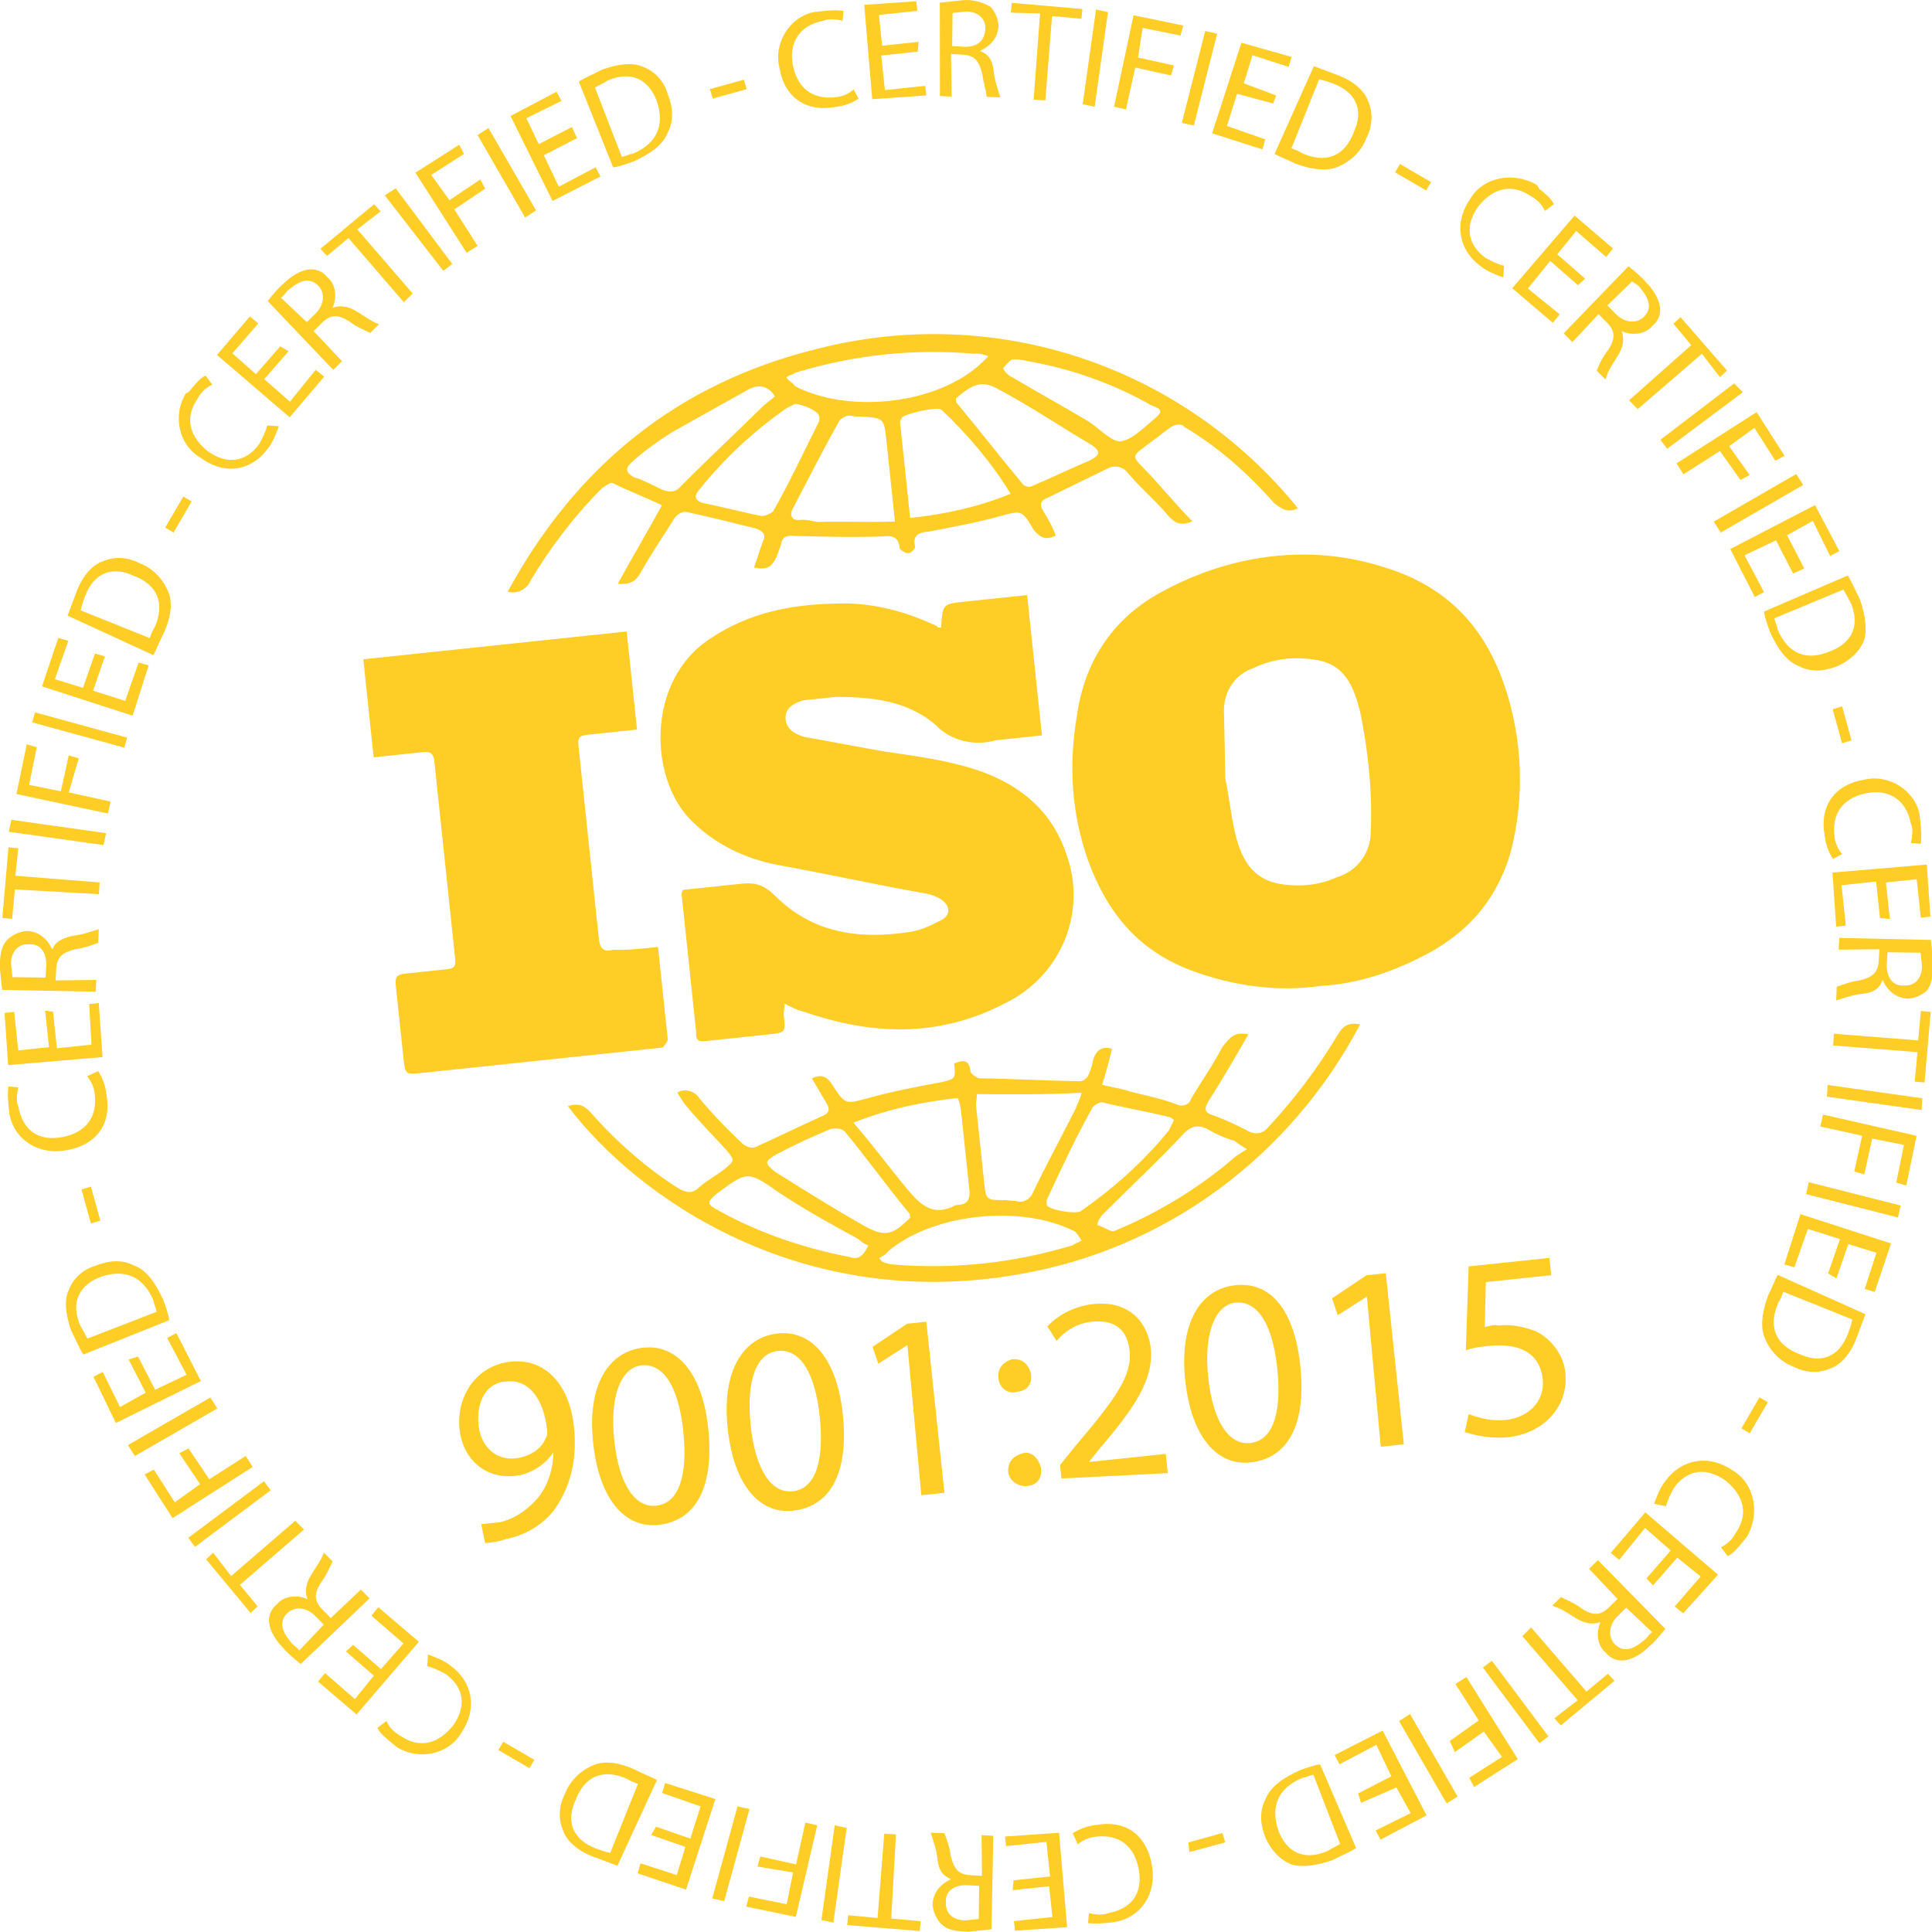 <?xml version="1.0" encoding="utf-8"?>
<!-- Generator: Adobe Illustrator 27.0.0, SVG Export Plug-In . SVG Version: 6.00 Build 0)  -->
<svg version="1.1" id="Livello_1" xmlns="http://www.w3.org/2000/svg" xmlns:xlink="http://www.w3.org/1999/xlink" x="0px" y="0px"
	 viewBox="0 0 100 100" style="enable-background:new 0 0 100 100;" xml:space="preserve">
<style type="text/css">
	.st0{fill:#FECD26;}
</style>
<g id="ISO9001-2015" transform="matrix(0.995, -0.105, 0.105, 0.995, -257.047, -79.742)">
	<g id="Raggruppa_19" transform="translate(296.641 179.412)">
		<g id="Raggruppa_17" transform="translate(0 0)">
			<path id="Tracciato_102" class="st0" d="M13.1-15.3c-2.3,0.1-4.6-0.5-6.6-1.5c-2.6-1.3-4-3.4-4.7-6.2c-0.6-2.5-0.5-5,0.2-7.5
				c0.7-2.8,2.4-4.9,5.2-6c3.7-1.5,7.8-1.6,11.4,0c3.1,1.3,4.9,3.6,5.6,6.9c0.6,2.8,0.4,5.7-0.6,8.4c-1,2.5-2.8,4.1-5.3,5
				C16.7-15.6,14.9-15.2,13.1-15.3z M9.3-26.5c0.1,1.1,0.1,2,0.2,2.8c0.2,1.8,0.9,2.7,2.3,3c0.9,0.2,1.8,0.2,2.7-0.1
				c1.1-0.2,1.9-1.1,2-2.2c0.3-2,0.3-4.1,0.1-6.2c-0.2-1.3-0.5-2.5-2-2.9c-1.1-0.3-2.2-0.3-3.3,0.1c-0.9,0.2-1.6,1-1.7,2
				C9.5-28.8,9.4-27.6,9.3-26.5z"/>
			<path id="Tracciato_103" class="st0" d="M-4.5-35.8C-4.5-35.8-4.5-35.9-4.5-35.8C-4.3-37-4.3-37-3.1-37h3.2l0,7.3h-1.7
				c-0.2,0-0.5,0-0.7,0c-1.1,0.2-2.3-0.2-3-1.1c-1.3-1.4-3.1-1.8-5-2c-0.6,0-1.1,0-1.7,0c-0.5,0.1-1,0.3-1,0.9c0,0.5,0.4,0.8,0.9,1
				c1.4,0.4,2.7,0.8,4.1,1.2c1.2,0.3,2.4,0.6,3.5,1c2.6,0.9,4.6,2.5,5.2,5.2c0.8,3.1-0.9,6.3-4,7.4c-3.6,1.4-7,0.9-10.4-0.7
				c-0.3-0.1-0.6-0.3-0.9-0.5c0,0.2-0.1,0.4-0.1,0.6c0,0.9,0,0.9-0.9,0.9h-3.2c-0.3,0-0.6,0-0.5-0.5c0-2.4,0-4.8,0-7.1
				c0-0.1,0-0.2,0.1-0.3c1,0,2,0,3,0c0.8,0,1.2,0.2,1.7,0.8c1.7,2.1,4,2.7,6.6,2.6c0.6,0,1.2-0.2,1.7-0.4c0.7-0.2,0.7-0.8,0.1-1.2
				c-0.3-0.2-0.6-0.3-1-0.4c-2.4-0.7-4.8-1.5-7.2-2.2c-1.6-0.5-3-1.4-4-2.6c-2.1-2.4-1.7-7.6,1.9-9.4c2.1-1.1,4.3-1.3,6.6-1.1
				c1.7,0.1,3.4,0.7,4.9,1.6c0.1,0,0.1,0.1,0.2,0.1C-4.7-35.8-4.6-35.8-4.5-35.8z"/>
			<path id="Tracciato_104" class="st0" d="M-20.8-20.9c0,1.6,0,3.2,0,4.8c0,0.1-0.2,0.3-0.3,0.4c-0.2,0-0.3,0-0.5,0h-12
				c-0.9,0-0.9,0-0.9-0.9c0-1.2,0-2.5,0-3.7c0-0.5,0.1-0.6,0.6-0.6c0.7,0,1.4,0,2.1,0c0.4,0,0.5-0.1,0.5-0.5c0-3.4,0-6.9,0-10.3
				c0-0.4-0.2-0.5-0.5-0.5c-0.9,0-1.7,0-2.6,0v-5.1h13.7v5.1h-2.3c-0.8,0-0.8,0-0.8,0.8c0,3.2,0,6.5,0,9.7c0,0.5,0.1,0.8,0.7,0.7
				C-22.5-20.9-21.7-20.9-20.8-20.9z"/>
			<path id="Tracciato_105" class="st0" d="M-13.8-39.9c0.2-0.4,0.4-0.9,0.6-1.3c0.2-0.3,0.1-0.5-0.3-0.7c-1.1-0.4-2.2-0.8-3.4-1.2
				c-0.2-0.1-0.5,0-0.7,0.2c-0.7,0.9-1.4,1.7-2.1,2.7c-0.3,0.4-0.6,0.5-1.2,0.4c0.9-1.3,1.8-2.5,2.7-3.8c-0.8-0.5-1.6-0.9-2.4-1.4
				c-0.1-0.1-0.4,0.1-0.6,0.2c-1.6,1.3-3,2.8-4.2,4.4c-0.2,0.4-0.8,0.6-1.2,0.4c4.2-6.1,9.9-9.8,17.2-10.8
				c9.4-1.4,18.7,2.8,23.9,10.8c-0.5,0.2-0.8,0-1.2-0.4c-1.2-1.7-2.6-3.2-4.2-4.4C9-45,8.6-45,8.3-44.8c-0.5,0.3-1,0.6-1.5,0.9
				c-0.5,0.3-0.5,0.4-0.1,0.9c0.8,1,1.5,2.1,2.3,3.1c-0.6,0.2-0.9,0-1.2-0.4c-0.6-0.9-1.3-1.6-1.9-2.5c-0.2-0.3-0.6-0.4-0.9-0.3
				c0,0,0,0,0,0c-1.1,0.4-2.2,0.8-3.3,1.2c-0.4,0.1-0.5,0.3-0.3,0.7c0.2,0.4,0.4,0.9,0.5,1.3c-0.6,0.2-0.8,0-1.1-0.4
				c-0.5-1.1-0.5-1.1-1.7-0.9c-1.2,0.2-2.5,0.3-3.7,0.4c-0.4,0-0.9,0-0.8,0.7c0,0.1-0.2,0.3-0.4,0.3c-0.1,0-0.4-0.2-0.4-0.3
				c0-0.6-0.3-0.7-0.8-0.7c-1.5-0.1-3-0.3-4.5-0.5c-0.5-0.1-0.7,0-0.8,0.4c-0.1,0.2-0.2,0.4-0.3,0.6C-12.9-39.8-13.2-39.7-13.8-39.9
				z M-6.3-41.5c0-1.5,0-2.9,0-4.2c0-1.2,0-1.2-1.3-1.4c-0.2,0-0.4-0.1-0.5-0.1c-0.2,0-0.4,0.1-0.5,0.2c-1,1.4-1.9,2.8-2.9,4.3
				c-0.2,0.3-0.1,0.6,0.3,0.6c0.3,0,0.6,0.1,0.9,0.2C-9-41.8-7.7-41.6-6.3-41.5L-6.3-41.5z M-0.2-42.3C-1-44-2.1-45.6-3.3-47
				c-0.2-0.2-1.9,0-2.1,0.2c0,0.1-0.1,0.1-0.1,0.2v5C-3.7-41.6-1.9-41.8-0.2-42.3L-0.2-42.3z M-2.5-47.5c0,0,0,0.1,0,0.2
				c1,1.5,2,3.1,3,4.6c0.1,0.1,0.3,0.2,0.5,0.1c1-0.3,2.1-0.7,3.1-1c0.5-0.2,0.6-0.4,0.1-0.8c-1.5-1.1-2.9-2.3-4.4-3.3
				C-1-48.3-1.5-48.2-2.5-47.5L-2.5-47.5z M-10.8-48.1c-0.2,0.1-0.3,0.1-0.5,0.2c-1.8,1-3.4,2.2-4.9,3.7c-0.3,0.3-0.3,0.5,0.1,0.7
				c1,0.3,2,0.7,3,1c0.2,0,0.5-0.1,0.6-0.2c1-1.4,1.9-2.9,2.8-4.3c0.1-0.1,0.1-0.4,0-0.5C-10-47.8-10.4-48-10.8-48.1L-10.8-48.1z
				 M-0.6-49.5c-0.2-0.1-0.4-0.2-0.7-0.2c-3.1-0.6-6.2-0.6-9.3,0c-0.2,0.1-0.4,0.1-0.5,0.2c0.1,0.2,0.3,0.3,0.4,0.5
				c2.6,1.7,7.1,1.7,9.6-0.1C-1-49.2-0.8-49.3-0.6-49.5L-0.6-49.5z M-11.8-48.6c-0.3-0.6-0.8-0.7-1.3-0.5c-1.4,0.6-2.8,1.2-4.2,1.8
				c-0.8,0.4-1.5,0.8-2.2,1.3c-0.4,0.3-0.4,0.5,0,0.8c0.5,0.2,0.9,0.5,1.4,0.8c0.4,0.2,0.7,0.2,1-0.1c1.6-1.3,3.2-2.5,4.7-3.7
				C-12.1-48.4-11.9-48.5-11.8-48.6z M0.6-49.2c-0.2,0.1-0.4,0.3-0.5,0.4c0,0.1,0.2,0.4,0.4,0.5c1.2,0.9,2.5,1.8,3.7,2.7
				c0.5,0.4,1,1.1,1.5,1.2c0.6,0,1.2-0.5,1.8-0.9s0.6-0.5,0-0.8c-1.8-1.3-3.9-2.3-6-2.9C1.2-49.1,0.9-49.2,0.6-49.2L0.6-49.2z"/>
			<path id="Tracciato_106" class="st0" d="M9.1-13.2C8.3-12.1,7.5-11,6.7-10C6.4-9.6,6.4-9.4,6.9-9.2c0.6,0.3,1.1,0.6,1.7,1
				c0.3,0.2,0.7,0.2,1-0.1c1.5-1.3,2.9-2.8,4.1-4.4c0.3-0.4,0.6-0.6,1.2-0.4C10.6-6.7,3.7-2.6-4-2.1c-11.5,0.8-19.3-6.1-22.3-11.1
				c0.5-0.1,0.8,0,1.1,0.4c1.2,1.7,2.6,3.2,4.1,4.4c0.4,0.3,0.7,0.4,1.1,0.1c0.4-0.3,0.9-0.5,1.4-0.8c0.6-0.4,0.6-0.4,0.2-1
				c-0.6-0.8-1.3-1.7-1.9-2.6c-0.1-0.2-0.2-0.4-0.3-0.6c0.4-0.2,0.9,0,1.1,0.4c0.6,0.9,1.3,1.8,2,2.6c0.2,0.2,0.5,0.3,0.7,0.2
				c1.2-0.4,2.3-0.8,3.5-1.2c0.4-0.1,0.5-0.3,0.3-0.7c-0.2-0.4-0.4-0.9-0.6-1.3c0.5-0.2,0.8,0,1,0.4c0.6,1.2,0.6,1.1,1.9,0.9
				c1.2-0.2,2.4-0.3,3.7-0.4c0.8-0.1,0.8-0.1,0.8-0.9c0.4-0.1,0.8-0.2,0.8,0.5c0,0.1,0.2,0.3,0.4,0.4c1.7,0.2,3.5,0.5,5.2,0.7
				c0.2,0,0.3-0.1,0.4-0.2c0.2-0.3,0.3-0.6,0.4-0.9c0.2-0.4,0.5-0.6,1-0.4c-0.2,0.6-0.4,1.1-0.7,1.8c0.5,0.2,1,0.3,1.4,0.5
				c0.8,0.3,1.5,0.5,2.3,0.9c0.3,0.2,0.7,0.1,0.8-0.2c0,0,0,0,0,0c0.6-0.8,1.3-1.6,1.9-2.5C8.2-13.2,8.4-13.4,9.1-13.2z M-5.2-11.6
				c0,0.2-0.1,0.4-0.1,0.6c0,1.3,0,2.6,0,3.9c0,1,0,1,0.9,1.1c0.2,0,0.4,0.1,0.6,0.1c0.4,0.2,0.8,0,1-0.4c0,0,0,0,0,0
				c0.8-1.3,1.7-2.6,2.6-4c0.1-0.2,0.3-0.5,0.4-0.8C-1.7-11.2-3.5-11.4-5.2-11.6L-5.2-11.6z M-11.7-10.8c0.9,1.3,1.6,2.5,2.4,3.7
				C-8.7-6.2-8.1-5.5-6.9-6c0.1,0,0.1,0,0.2,0c0.4,0,0.6-0.2,0.6-0.7c0-1.3,0-2.6,0-3.9c0-0.3,0-0.6-0.1-0.9
				C-8.1-11.5-9.9-11.3-11.7-10.8L-11.7-10.8z M-9.3-5.6c0-0.1,0-0.1,0-0.2c-1-1.5-1.9-3.1-2.9-4.6c-0.2-0.2-0.4-0.2-0.7-0.2
				c-1,0.3-1.9,0.6-2.9,1c-0.7,0.3-0.7,0.4-0.2,0.9c1.4,1.1,2.8,2.2,4.2,3.2C-10.7-4.7-10.3-4.8-9.3-5.6L-9.3-5.6z M4.8-9.2
				C4.7-9.3,4.6-9.4,4.5-9.4c-1.1-0.4-2.2-0.7-3.3-1.1c-0.2,0-0.4,0.1-0.5,0.2c-1,1.4-1.9,2.9-2.8,4.4c-0.1,0.1-0.1,0.3-0.1,0.4
				C-2-5.2-0.8-4.9-0.5-5c1.8-1,3.5-2.2,5-3.7C4.6-8.9,4.7-9,4.8-9.2z M-11.1-3.7c0,0.1,0.1,0.1,0.1,0.2c0.1,0,0.1,0.1,0.2,0.1
				c0.1,0,0.2,0.1,0.3,0.1c3.1,0.6,6.3,0.6,9.4,0c0.2-0.1,0.3-0.1,0.5-0.2C-0.7-3.7-0.8-3.9-0.9-4c-2.6-1.7-7.2-1.7-9.7,0
				C-10.8-3.8-10.9-3.8-11.1-3.7L-11.1-3.7z M8.4-7.3C8-7.6,7.9-7.7,7.8-7.8C7.3-8,6.8-8.3,6.4-8.6C6-8.8,5.7-8.8,5.3-8.5
				C3.8-7.2,2.2-6,0.6-4.7C0.5-4.6,0.3-4.4,0.3-4.2c0.3,0.1,0.6,0.4,0.8,0.4C3.5-4.5,5.8-5.6,7.8-7C8-7.1,8.2-7.2,8.4-7.3L8.4-7.3z
				 M-11.6-4.4c-0.2-0.1-0.3-0.2-0.5-0.4c-1.3-0.9-2.6-1.8-3.8-2.8c-1.5-1.3-1.5-1.3-3.2-0.3c-0.6,0.4-0.6,0.5,0,0.9
				c2,1.4,4.2,2.4,6.5,3.1C-12.2-3.7-11.9-3.9-11.6-4.4L-11.6-4.4z"/>
		</g>
		<g id="Raggruppa_18" transform="translate(2.57 164.336)">
			<path id="Tracciato_107" class="st0" d="M-35.6-156.5c0.3,0,0.6,0,1,0c0.7-0.1,1.3-0.4,1.9-0.9c0.7-0.6,1.1-1.5,1.2-2.4h0
				c-0.5,0.6-1.3,1-2.1,1c-1.6,0-2.6-1.2-2.6-2.7c0-1.7,1.2-3.2,3-3.2c1.8,0,2.9,1.5,2.9,3.7c0,2-0.7,3.3-1.5,4.2
				c-0.7,0.7-1.6,1.1-2.6,1.2c-0.4,0.1-0.7,0.1-1.1,0.1L-35.6-156.5L-35.6-156.5z M-35.2-161.6c0,1.1,0.7,1.9,1.7,1.9
				c0.7,0,1.4-0.3,1.7-0.9c0.1-0.1,0.1-0.3,0.1-0.4c0-1.5-0.6-2.7-1.8-2.7C-34.5-163.8-35.2-162.9-35.2-161.6z"/>
			<path id="Tracciato_108" class="st0" d="M-23.4-160.2c0,3-1.1,4.7-3.1,4.7c-1.7,0-2.9-1.6-2.9-4.6c0-3,1.3-4.6,3.1-4.6
				C-24.5-164.7-23.4-163-23.4-160.2z M-28.3-160.1c0,2.3,0.7,3.6,1.8,3.6c1.2,0,1.8-1.4,1.8-3.7c0-2.2-0.6-3.6-1.8-3.6
				C-27.5-163.8-28.3-162.5-28.3-160.1L-28.3-160.1z"/>
			<path id="Tracciato_109" class="st0" d="M-16.4-160.2c0,3-1.1,4.7-3.1,4.7c-1.7,0-2.9-1.6-2.9-4.6c0-3,1.3-4.6,3.1-4.6
				C-17.5-164.7-16.4-163-16.4-160.2z M-21.2-160.1c0,2.3,0.7,3.6,1.8,3.6c1.2,0,1.8-1.4,1.8-3.7c0-2.2-0.6-3.6-1.8-3.6
				C-20.5-163.8-21.2-162.5-21.2-160.1L-21.2-160.1z"/>
			<path id="Tracciato_110" class="st0" d="M-12.7-163.4L-12.7-163.4l-1.6,0.8l-0.2-0.9l1.9-1h1v8.9h-1.2L-12.7-163.4L-12.7-163.4z"
				/>
			<path id="Tracciato_111" class="st0" d="M-8.2-161.2c0-0.5,0.3-0.8,0.8-0.9c0.5,0,0.8,0.3,0.9,0.8c0,0,0,0.1,0,0.1
				c0,0.5-0.3,0.8-0.8,0.8C-7.8-160.3-8.2-160.7-8.2-161.2C-8.2-161.1-8.2-161.2-8.2-161.2z M-8.2-156.3c0-0.5,0.3-0.8,0.8-0.9
				s0.8,0.3,0.9,0.8c0,0,0,0.1,0,0.1c0,0.5-0.3,0.8-0.8,0.8C-7.8-155.5-8.2-155.9-8.2-156.3C-8.2-156.3-8.2-156.3-8.2-156.3z"/>
			<path id="Tracciato_112" class="st0" d="M-5.5-155.7v-0.7l0.9-0.9c2.3-2.2,3.3-3.3,3.3-4.6c0-0.9-0.4-1.7-1.8-1.7
				c-0.7,0-1.4,0.3-1.9,0.8l-0.4-0.8c0.7-0.6,1.6-0.9,2.5-0.9c1.9,0,2.7,1.3,2.7,2.6c0,1.6-1.2,3-3.1,4.8l-0.7,0.7v0h4l0,1
				L-5.5-155.7L-5.5-155.7z"/>
			<path id="Tracciato_113" class="st0" d="M7.4-160.2c0,3-1.1,4.7-3.1,4.7c-1.7,0-2.9-1.6-2.9-4.6c0-3,1.3-4.6,3.1-4.6
				C6.4-164.7,7.4-163,7.4-160.2z M2.6-160.1c0,2.3,0.7,3.6,1.8,3.6c1.2,0,1.8-1.4,1.8-3.7c0-2.2-0.6-3.6-1.8-3.6
				C3.4-163.8,2.6-162.5,2.6-160.1L2.6-160.1z"/>
			<path id="Tracciato_114" class="st0" d="M11.2-163.4L11.2-163.4l-1.6,0.8l-0.2-0.9l1.9-1h1v8.9h-1.2L11.2-163.4L11.2-163.4z"/>
			<path id="Tracciato_115" class="st0" d="M20.8-163.5h-3.4l-0.3,2.3c0.2,0,0.5-0.1,0.7,0c0.7,0,1.3,0.2,1.9,0.5
				c0.8,0.5,1.3,1.4,1.3,2.3c0,1.7-1.4,3-3.3,3c-0.8,0-1.5-0.2-2.2-0.5l0.3-0.9c0.6,0.3,1.2,0.5,1.9,0.5c1.1,0,2.1-0.7,2.1-1.9
				c0-1.2-0.8-2-2.6-2c-0.4,0-0.8,0-1.2,0.1l0.6-4.3h4.2L20.8-163.5L20.8-163.5z"/>
		</g>
	</g>
	<g id="Raggruppa_20" transform="translate(230.265 123.361)">
		<path id="Tracciato_116" class="st0" d="M60.5-7.4c-0.4,0.2-0.8,0.3-1.3,0.3c-1.4,0.1-2.5-0.7-2.6-2.3c-0.2-1.3,0.8-2.6,2.1-2.7
			c0.1,0,0.2,0,0.3,0c0.4,0,0.8,0,1.2,0.1l-0.1,0.5c-0.3-0.1-0.7-0.2-1-0.1c-1.2,0.1-1.9,0.9-1.8,2.1c0.1,1.2,0.8,1.9,2,1.9
			c0.4,0,0.7-0.1,1-0.3L60.5-7.4z"/>
		<path id="Tracciato_117" class="st0" d="M63.8-9.5l-1.9,0l0,1.8l2.1,0l0,0.5l-2.8-0.1l0.1-4.9l2.7,0.1l0,0.5l-2,0l0,1.6l1.9,0
			L63.8-9.5z"/>
		<path id="Tracciato_118" class="st0" d="M65.2-11.9c0.4,0,0.8,0,1.2,0c0.5,0,1,0.2,1.4,0.5c0.2,0.3,0.3,0.6,0.3,1
			c-0.1,0.6-0.5,1-1.1,1.2v0c0.4,0.2,0.6,0.5,0.6,1.1c0,0.5,0.1,0.9,0.2,1.4l-0.7-0.1C67.1-7.2,67-7.6,67-8c-0.1-0.7-0.3-1-0.9-1.1
			l-0.6-0.1L65.3-7l-0.6-0.1L65.2-11.9z M65.6-9.6l0.6,0.1c0.7,0.1,1.1-0.2,1.2-0.8c0.1-0.6-0.4-1-1-1c-0.2,0-0.4,0-0.6,0L65.6-9.6z
			"/>
		<path id="Tracciato_119" class="st0" d="M70.3-10.8L68.8-11l0.1-0.5l3.6,0.7l-0.1,0.5l-1.5-0.3l-0.8,4.3l-0.6-0.1L70.3-10.8z"/>
		<path id="Tracciato_120" class="st0" d="M73.8-10.5l-1.2,4.8L72-5.9l1.2-4.8L73.8-10.5z"/>
		<path id="Tracciato_121" class="st0" d="M75.1-10.2l2.5,0.8l-0.2,0.5l-1.9-0.6L75.1-8l1.8,0.6l-0.2,0.5l-1.8-0.6l-0.7,2.1
			l-0.6-0.2L75.1-10.2z"/>
		<path id="Tracciato_122" class="st0" d="M79.3-8.8l-1.7,4.6L77-4.4L78.7-9L79.3-8.8z"/>
		<path id="Tracciato_123" class="st0" d="M81.8-4.9L80-5.6L79.3-4l1.9,0.9l-0.2,0.5l-2.5-1.1l2-4.5L83-7.2l-0.2,0.5l-1.8-0.8
			l-0.6,1.4L82-5.3L81.8-4.9z"/>
		<path id="Tracciato_124" class="st0" d="M84.1-6.6c0.4,0.2,0.8,0.4,1.2,0.6c0.8,0.4,1.3,1,1.4,1.5c0.2,0.6,0.1,1.3-0.3,1.9
			c-0.3,0.6-0.9,1.1-1.6,1.3c-0.6,0.2-1.4,0-2.2-0.4c-0.3-0.2-0.7-0.4-1-0.6L84.1-6.6z M82.5-2.5c0.2,0.1,0.4,0.2,0.5,0.3
			c1.2,0.7,2.2,0.4,2.8-0.8c0.6-1,0.4-2-0.8-2.6c-0.2-0.1-0.4-0.2-0.7-0.3L82.5-2.5z"/>
		<path id="Tracciato_125" class="st0" d="M89.5,0l-0.3,0.4l-1.5-1.1l0.3-0.4L89.5,0z"/>
		<path id="Tracciato_126" class="st0" d="M92.7,5.3c-0.4-0.2-0.8-0.4-1.1-0.7c-1-0.9-1.2-2.3-0.2-3.5c0.8-1.1,2.4-1.2,3.5-0.4
			C94.9,0.7,95,0.8,95,0.9c0.3,0.3,0.6,0.6,0.7,0.9l-0.5,0.3c-0.1-0.3-0.3-0.6-0.6-0.8c-0.9-0.8-1.9-0.7-2.8,0.2
			c-0.8,0.9-0.8,1.9,0.1,2.7c0.3,0.2,0.6,0.4,0.9,0.5L92.7,5.3z"/>
		<path id="Tracciato_127" class="st0" d="M96.5,6.1l-1.3-1.4L93.9,6l1.5,1.5L95,7.9l-1.9-2l3.6-3.4l1.8,1.9l-0.4,0.4l-1.4-1.5
			l-1.1,1.1l1.3,1.4L96.5,6.1z"/>
		<path id="Tracciato_128" class="st0" d="M99.2,5.4c0.3,0.3,0.6,0.6,0.8,0.9c0.4,0.5,0.6,1,0.6,1.4c0,0.4-0.2,0.7-0.5,0.9
			c-0.4,0.4-1.1,0.4-1.6,0.1l0,0c0.1,0.4,0,0.8-0.3,1.2c-0.3,0.4-0.6,0.7-0.8,1.2l-0.4-0.5c0.2-0.4,0.4-0.7,0.7-1
			c0.4-0.5,0.5-0.9,0.1-1.4l-0.4-0.5L95.9,9l-0.4-0.5L99.2,5.4z M97.9,7.3l0.4,0.5c0.4,0.5,1,0.6,1.4,0.3c0.5-0.4,0.4-0.9,0-1.5
			c-0.1-0.2-0.3-0.3-0.4-0.4L97.9,7.3z"/>
		<path id="Tracciato_129" class="st0" d="M102,9.8l-0.8-1.2l0.4-0.3l2.1,3l-0.4,0.3l-0.8-1.3l-3.6,2.5l-0.4-0.5L102,9.8z"/>
		<path id="Tracciato_130" class="st0" d="M104.4,12.5l-4.2,2.5l-0.3-0.5L104,12L104.4,12.5z"/>
		<path id="Tracciato_131" class="st0" d="M105,13.6l1.2,2.4l-0.5,0.2l-0.9-1.8l-1.4,0.8l0.9,1.6l-0.5,0.2l-0.9-1.6l-2,1l-0.3-0.6
			L105,13.6z"/>
		<path id="Tracciato_132" class="st0" d="M107,17.6l-4.5,2l-0.3-0.6l4.5-2L107,17.6z"/>
		<path id="Tracciato_133" class="st0" d="M106,22.1l-0.7-1.8l-1.7,0.6l0.8,2l-0.5,0.2l-1-2.6l4.6-1.8l1,2.5l-0.5,0.2l-0.7-1.9
			l-1.4,0.6l0.7,1.8L106,22.1z"/>
		<path id="Tracciato_134" class="st0" d="M108.8,22.5c0.2,0.4,0.3,0.8,0.5,1.3c0.2,0.9,0.2,1.6,0,2.1c-0.3,0.6-0.9,1-1.5,1.2
			c-0.7,0.2-1.4,0.2-2-0.2c-0.6-0.3-1-1-1.3-1.9c-0.1-0.4-0.2-0.8-0.2-1.1L108.8,22.5z M104.8,24.3c0,0.2,0.1,0.4,0.1,0.6
			c0.4,1.3,1.3,1.8,2.6,1.4c1.1-0.3,1.7-1.1,1.3-2.4c-0.1-0.2-0.2-0.5-0.3-0.7L104.8,24.3z"/>
		<path id="Tracciato_135" class="st0" d="M108.1,31l-0.5,0.1l-0.3-1.8l0.5-0.1L108.1,31z"/>
		<path id="Tracciato_136" class="st0" d="M106.5,37c-0.2-0.4-0.3-0.8-0.3-1.3c-0.1-1.4,0.7-2.5,2.3-2.6c1.3-0.2,2.6,0.8,2.7,2.1
			c0,0.1,0,0.2,0,0.3c0,0.4,0,0.8-0.1,1.2l-0.5-0.1c0.1-0.3,0.2-0.7,0.1-1c-0.1-1.2-0.9-1.9-2.1-1.8c-1.2,0.1-1.9,0.8-1.9,2
			c0,0.4,0.1,0.7,0.3,1L106.5,37z"/>
		<path id="Tracciato_137" class="st0" d="M108.6,40.3l0-1.9l-1.8,0l0,2.1l-0.5,0l0.1-2.8l4.9,0.1l-0.1,2.7l-0.5,0l0-2l-1.6,0l0,1.9
			L108.6,40.3z"/>
		<path id="Tracciato_138" class="st0" d="M111.1,41.7c0,0.4,0,0.8,0,1.2c-0.1,0.7-0.2,1.1-0.5,1.4c-0.3,0.2-0.6,0.3-1,0.3
			c-0.6-0.1-1-0.5-1.2-1.1h0c-0.2,0.4-0.5,0.6-1.1,0.6c-0.5,0-0.9,0.1-1.4,0.2l0.1-0.7c0.4-0.1,0.8-0.2,1.2-0.2
			c0.7-0.1,1-0.3,1.1-0.9l0.1-0.6l-2.1-0.2l0.1-0.6L111.1,41.7z M108.8,42.1l-0.1,0.6c-0.1,0.7,0.2,1.2,0.8,1.2c0.6,0.1,1-0.4,1-1
			c0-0.2,0-0.4,0-0.6L108.8,42.1z"/>
		<path id="Tracciato_139" class="st0" d="M109.9,46.8l0.3-1.5l0.5,0.1L110,49l-0.5-0.1l0.3-1.5l-4.3-0.8l0.1-0.6L109.9,46.8z"/>
		<path id="Tracciato_140" class="st0" d="M109.7,50.4l-4.8-1.2l0.1-0.6l4.8,1.2L109.7,50.4z"/>
		<path id="Tracciato_141" class="st0" d="M109.3,51.7l-0.8,2.5L108,54l0.6-1.9l-1.6-0.5l-0.6,1.8l-0.5-0.2l0.6-1.8l-2.1-0.7
			l0.2-0.6L109.3,51.7z"/>
		<path id="Tracciato_142" class="st0" d="M107.9,55.8l-4.6-1.7l0.2-0.6l4.6,1.7L107.9,55.8z"/>
		<path id="Tracciato_143" class="st0" d="M104,58.3l0.8-1.7l-1.6-0.7l-0.9,1.9l-0.5-0.2l1.1-2.5l4.5,2l-1.1,2.4l-0.5-0.2l0.8-1.8
			l-1.4-0.6l-0.8,1.7L104,58.3z"/>
		<path id="Tracciato_144" class="st0" d="M105.7,60.6c-0.2,0.4-0.4,0.8-0.6,1.2c-0.4,0.8-1,1.3-1.5,1.4c-0.6,0.2-1.3,0.1-1.9-0.3
			c-0.6-0.3-1.1-0.9-1.3-1.6c-0.2-0.6,0-1.4,0.4-2.2c0.2-0.3,0.4-0.7,0.6-1L105.7,60.6z M101.6,59c-0.1,0.2-0.2,0.4-0.3,0.5
			c-0.7,1.2-0.4,2.2,0.8,2.8c1,0.6,2,0.4,2.6-0.8c0.1-0.2,0.2-0.4,0.3-0.7L101.6,59z"/>
		<path id="Tracciato_145" class="st0" d="M99.1,66.1l-0.4-0.3l1.1-1.5l0.4,0.3L99.1,66.1z"/>
		<path id="Tracciato_146" class="st0" d="M93.8,69.2c0.2-0.4,0.4-0.8,0.7-1.1c0.9-1,2.3-1.2,3.5-0.2c1.1,0.8,1.2,2.4,0.4,3.5
			c-0.1,0.1-0.1,0.1-0.2,0.2c-0.3,0.3-0.6,0.6-0.9,0.7L97,71.8c0.3-0.1,0.6-0.3,0.8-0.6c0.8-0.9,0.7-1.9-0.2-2.8
			c-0.9-0.8-1.9-0.8-2.7,0.1c-0.2,0.3-0.4,0.6-0.5,0.9L93.8,69.2z"/>
		<path id="Tracciato_147" class="st0" d="M93,73l1.4-1.3l-1.2-1.3l-1.5,1.5l-0.4-0.4l2-1.9l3.4,3.6L94.7,75l-0.4-0.4l1.5-1.4
			l-1.1-1.1l-1.4,1.3L93,73z"/>
		<path id="Tracciato_148" class="st0" d="M93.7,75.7c-0.3,0.3-0.6,0.6-0.9,0.8c-0.5,0.4-1,0.6-1.4,0.6c-0.4,0-0.7-0.2-0.9-0.5
			c-0.4-0.4-0.4-1.1-0.1-1.6l0,0c-0.4,0.1-0.8,0-1.2-0.3c-0.4-0.3-0.7-0.6-1.2-0.8l0.5-0.4c0.3,0.2,0.7,0.4,1,0.7
			c0.5,0.4,0.9,0.5,1.4,0.1l0.5-0.4l-1.3-1.7l0.5-0.4L93.7,75.7z M91.8,74.4l-0.5,0.4c-0.5,0.4-0.6,1-0.3,1.4c0.4,0.5,0.9,0.4,1.5,0
			c0.2-0.1,0.3-0.3,0.5-0.4L91.8,74.4z"/>
		<path id="Tracciato_149" class="st0" d="M89.3,78.5l1.2-0.8l0.3,0.4l-3,2l-0.3-0.4l1.3-0.8l-2.5-3.6l0.5-0.4L89.3,78.5z"/>
		<path id="Tracciato_150" class="st0" d="M86.6,80.9l-2.5-4.2l0.5-0.3l2.5,4.2L86.6,80.9z"/>
		<path id="Tracciato_151" class="st0" d="M85.4,81.6l-2.4,1.2l-0.2-0.5l1.8-0.9l-0.8-1.4l-1.6,0.9L82,80.3l1.6-0.9l-1-2l0.6-0.3
			L85.4,81.6z"/>
		<path id="Tracciato_152" class="st0" d="M81.5,83.5l-2-4.5l0.6-0.3l2,4.5L81.5,83.5z"/>
		<path id="Tracciato_153" class="st0" d="M77,82.5l1.8-0.7l-0.6-1.7l-2,0.8l-0.2-0.5l2.6-1l1.8,4.6l-2.5,1l-0.2-0.5l1.9-0.7
			l-0.6-1.4L77.1,83L77,82.5z"/>
		<path id="Tracciato_154" class="st0" d="M76.6,85.3c-0.4,0.2-0.8,0.3-1.3,0.5c-0.9,0.2-1.6,0.2-2.1,0c-0.6-0.3-1-0.9-1.2-1.5
			c-0.2-0.7-0.2-1.4,0.2-2c0.3-0.6,1-1,1.9-1.3c0.4-0.1,0.8-0.2,1.1-0.2L76.6,85.3z M74.8,81.3c-0.2,0-0.4,0.1-0.6,0.1
			c-1.3,0.4-1.8,1.3-1.5,2.6c0.3,1.1,1.1,1.7,2.4,1.3c0.2-0.1,0.5-0.2,0.7-0.3L74.8,81.3z"/>
		<path id="Tracciato_155" class="st0" d="M68,84.6L68,84.1l1.8-0.3l0.1,0.5L68,84.6z"/>
		<path id="Tracciato_156" class="st0" d="M62.1,83c0.4-0.2,0.8-0.3,1.3-0.3c1.4-0.1,2.5,0.7,2.6,2.4c0.1,1.5-0.9,2.7-2.4,2.7
			c-0.4,0-0.8,0-1.2-0.1l0.1-0.5c0.3,0.1,0.7,0.2,1,0.1c1.2-0.1,1.9-0.8,1.8-2.1c-0.1-1.2-0.8-1.9-2-1.9c-0.4,0-0.7,0.1-1,0.3
			L62.1,83z"/>
		<path id="Tracciato_157" class="st0" d="M58.8,85.1l1.9,0l0-1.8l-2.1,0l0-0.5l2.8,0.1l-0.1,4.9l-2.7-0.1l0-0.5l2,0l0-1.6l-1.9,0
			L58.8,85.1z"/>
		<path id="Tracciato_158" class="st0" d="M57.4,87.5c-0.4,0-0.8,0-1.2,0c-0.7-0.1-1.1-0.2-1.4-0.6c-0.2-0.3-0.3-0.6-0.3-1
			c0.1-0.6,0.5-1,1.1-1.2v0c-0.4-0.2-0.6-0.5-0.6-1.1c0-0.5-0.1-0.9-0.2-1.4l0.7,0.1c0.1,0.4,0.2,0.8,0.2,1.2c0.1,0.7,0.3,1,0.9,1.1
			l0.6,0.1l0.2-2.1l0.6,0.1L57.4,87.5z M57,85.2l-0.6-0.1c-0.7-0.1-1.2,0.2-1.2,0.8c-0.1,0.6,0.4,1,1,1c0.2,0,0.4,0,0.6,0L57,85.2z"
			/>
		<path id="Tracciato_159" class="st0" d="M52.3,86.4l1.5,0.3l-0.1,0.5L50,86.5l0.1-0.5l1.5,0.3l0.8-4.3l0.6,0.1L52.3,86.4z"/>
		<path id="Tracciato_160" class="st0" d="M48.7,86.1l1.2-4.8l0.6,0.2l-1.2,4.8L48.7,86.1z"/>
		<path id="Tracciato_161" class="st0" d="M47.4,85.8L44.9,85l0.2-0.5l1.9,0.6l0.5-1.6L45.7,83l0.2-0.5l1.8,0.6l0.7-2.1l0.6,0.2
			L47.4,85.8z"/>
		<path id="Tracciato_162" class="st0" d="M43.2,84.4l1.8-4.6l0.6,0.2l-1.8,4.6L43.2,84.4z"/>
		<path id="Tracciato_163" class="st0" d="M40.7,80.4l1.7,0.8l0.7-1.6l-1.9-0.9l0.2-0.5l2.5,1.1l-2,4.5l-2.4-1.1l0.2-0.5l1.8,0.8
			l0.6-1.4l-1.7-0.8L40.7,80.4z"/>
		<path id="Tracciato_164" class="st0" d="M38.5,82.2c-0.4-0.2-0.8-0.4-1.2-0.6c-0.8-0.4-1.3-1-1.4-1.5c-0.2-0.6-0.1-1.3,0.3-1.9
			c0.3-0.6,0.9-1.1,1.6-1.3c0.6-0.2,1.4,0,2.2,0.5c0.3,0.2,0.7,0.4,1,0.6L38.5,82.2z M40,78.1c-0.2-0.1-0.4-0.2-0.5-0.3
			c-1.2-0.7-2.2-0.4-2.8,0.8c-0.6,1-0.4,2,0.8,2.6c0.2,0.1,0.4,0.2,0.7,0.3L40,78.1z"/>
		<path id="Tracciato_165" class="st0" d="M33,75.6l0.3-0.4l1.5,1.1l-0.3,0.4L33,75.6z"/>
		<path id="Tracciato_166" class="st0" d="M29.9,70.3c0.4,0.2,0.8,0.4,1.1,0.7c1,0.9,1.2,2.3,0.2,3.5c-0.8,1.1-2.4,1.2-3.4,0.4
			c-0.1-0.1-0.1-0.1-0.2-0.2c-0.3-0.3-0.6-0.6-0.7-0.9l0.5-0.3c0.1,0.3,0.3,0.6,0.6,0.8c0.9,0.8,1.9,0.7,2.8-0.2
			c0.8-0.9,0.8-1.9-0.1-2.7c-0.3-0.2-0.6-0.4-0.9-0.5L29.9,70.3z"/>
		<path id="Tracciato_167" class="st0" d="M26.1,69.4l1.3,1.4l1.3-1.2L27.2,68l0.4-0.4l1.9,2L25.9,73l-1.8-1.9l0.4-0.4l1.4,1.5
			l1.1-1.1l-1.3-1.4L26.1,69.4z"/>
		<path id="Tracciato_168" class="st0" d="M23.3,70.1c-0.3-0.3-0.6-0.6-0.8-0.9c-0.4-0.5-0.6-1-0.6-1.4c0-0.4,0.2-0.7,0.5-0.9
			c0.4-0.4,1.1-0.4,1.6-0.1l0,0c-0.1-0.4,0-0.8,0.3-1.2c0.3-0.4,0.6-0.7,0.8-1.1l0.4,0.5c-0.2,0.3-0.4,0.7-0.7,1
			c-0.4,0.5-0.5,0.9-0.1,1.4l0.4,0.5l1.7-1.3l0.4,0.5L23.3,70.1z M24.7,68.2l-0.4-0.5c-0.4-0.5-1-0.6-1.4-0.3
			c-0.5,0.4-0.4,0.9,0,1.5c0.1,0.2,0.3,0.3,0.4,0.5L24.7,68.2z"/>
		<path id="Tracciato_169" class="st0" d="M20.6,65.7l0.8,1.2L21,67.2l-2-3l0.4-0.3l0.8,1.3l3.6-2.5l0.4,0.5L20.6,65.7z"/>
		<path id="Tracciato_170" class="st0" d="M18.2,63l4.2-2.5l0.3,0.5l-4.2,2.5L18.2,63z"/>
		<path id="Tracciato_171" class="st0" d="M17.5,61.9l-1.2-2.4l0.5-0.2l0.9,1.8l1.4-0.8l-0.9-1.7l0.5-0.2l0.9,1.7l2-1l0.3,0.6
			L17.5,61.9z"/>
		<path id="Tracciato_172" class="st0" d="M15.6,57.9l4.5-2l0.3,0.6l-4.5,2L15.6,57.9z"/>
		<path id="Tracciato_173" class="st0" d="M16.6,53.4l0.7,1.8l1.7-0.6l-0.8-2l0.5-0.2l1,2.6l-4.6,1.7l-0.9-2.5l0.5-0.2l0.7,1.9
			l1.4-0.6l-0.7-1.8L16.6,53.4z"/>
		<path id="Tracciato_174" class="st0" d="M13.8,53c-0.2-0.4-0.3-0.8-0.5-1.3c-0.2-0.9-0.2-1.6,0.1-2.1c0.3-0.6,0.9-1,1.5-1.1
			c0.7-0.2,1.4-0.2,2,0.2c0.6,0.3,1,1,1.3,1.9c0.1,0.4,0.2,0.8,0.2,1.1L13.8,53z M17.8,51.2c0-0.2-0.1-0.4-0.1-0.6
			c-0.4-1.3-1.3-1.8-2.6-1.5c-1.1,0.3-1.7,1.1-1.3,2.4c0.1,0.2,0.2,0.5,0.3,0.7L17.8,51.2z"/>
		<path id="Tracciato_175" class="st0" d="M14.6,44.5l0.5-0.1l0.3,1.8l-0.5,0.1L14.6,44.5z"/>
		<path id="Tracciato_176" class="st0" d="M16.1,38.5c0.2,0.4,0.3,0.8,0.3,1.3c0.1,1.4-0.7,2.5-2.4,2.6c-1.4,0.1-2.6-0.8-2.7-2.2
			c0-0.1,0-0.2,0-0.2c0-0.4,0-0.8,0.1-1.2l0.5,0.1c-0.1,0.3-0.2,0.7-0.1,1c0.1,1.2,0.8,1.9,2.1,1.8c1.2-0.1,1.9-0.8,1.9-2
			c0-0.4-0.1-0.7-0.3-1L16.1,38.5z"/>
		<path id="Tracciato_177" class="st0" d="M14.1,35.2l0,1.9l1.8,0l0.1-2.1l0.5,0l-0.1,2.8l-4.9-0.1l0.1-2.7l0.5,0l0,2l1.6,0l0-1.9
			L14.1,35.2z"/>
		<path id="Tracciato_178" class="st0" d="M11.6,33.8c0-0.4,0-0.8,0-1.2c0.1-0.7,0.2-1.1,0.6-1.4c0.3-0.2,0.6-0.3,1-0.3
			c0.6,0.1,1,0.5,1.2,1.1h0c0.2-0.4,0.5-0.5,1.1-0.6c0.5,0,0.9-0.1,1.4-0.2l-0.1,0.7c-0.4,0.1-0.8,0.2-1.2,0.2
			c-0.7,0.1-1,0.3-1.1,0.9l-0.1,0.6l2.1,0.2l-0.1,0.6L11.6,33.8z M13.9,33.4l0.1-0.6c0.1-0.7-0.2-1.2-0.8-1.2c-0.6-0.1-1,0.4-1,1
			c0,0.2,0,0.4,0,0.6L13.9,33.4z"/>
		<path id="Tracciato_179" class="st0" d="M12.8,28.7l-0.3,1.5L12,30.1l0.7-3.6l0.5,0.1L12.9,28l4.3,0.8l-0.1,0.6L12.8,28.7z"/>
		<path id="Tracciato_180" class="st0" d="M13,25.1l4.8,1.2l-0.2,0.6l-4.8-1.2L13,25.1z"/>
		<path id="Tracciato_181" class="st0" d="M13.4,23.8l0.8-2.5l0.5,0.2l-0.6,1.9l1.6,0.5l0.6-1.8l0.5,0.2L16.1,24l2.1,0.7L18,25.3
			L13.4,23.8z"/>
		<path id="Tracciato_182" class="st0" d="M14.8,19.7l4.6,1.8L19.2,22l-4.6-1.8L14.8,19.7z"/>
		<path id="Tracciato_183" class="st0" d="M18.7,17.2l-0.8,1.7l1.6,0.7l0.9-1.9l0.5,0.2l-1.1,2.5l-4.5-2l1.1-2.4l0.5,0.2L16,18.1
			l1.4,0.6l0.8-1.7L18.7,17.2z"/>
		<path id="Tracciato_184" class="st0" d="M17,14.9c0.2-0.4,0.4-0.8,0.6-1.2c0.4-0.8,1-1.3,1.5-1.4c0.6-0.2,1.3-0.1,1.9,0.3
			c0.6,0.3,1.1,0.9,1.3,1.6c0.2,0.6,0,1.4-0.5,2.2c-0.2,0.3-0.4,0.7-0.6,1L17,14.9z M21.1,16.5c0.1-0.2,0.2-0.4,0.3-0.5
			c0.7-1.2,0.4-2.2-0.8-2.8c-1-0.6-2-0.4-2.6,0.8c-0.1,0.2-0.2,0.4-0.3,0.7L21.1,16.5z"/>
		<path id="Tracciato_185" class="st0" d="M23.6,9.4l0.4,0.3l-1.1,1.5l-0.4-0.3L23.6,9.4z"/>
		<path id="Tracciato_186" class="st0" d="M28.9,6.3c-0.2,0.4-0.4,0.8-0.7,1.1c-0.9,1-2.3,1.2-3.5,0.1c-1.1-0.8-1.2-2.4-0.4-3.4
			C24.4,4.1,24.5,4,24.5,4c0.3-0.3,0.6-0.6,0.9-0.7l0.3,0.5c-0.3,0.1-0.6,0.3-0.8,0.6c-0.8,0.9-0.7,1.9,0.2,2.8
			c0.9,0.8,1.9,0.8,2.7-0.1c0.2-0.3,0.4-0.6,0.5-0.9L28.9,6.3z"/>
		<path id="Tracciato_187" class="st0" d="M29.8,2.5l-1.4,1.3l1.2,1.3l1.5-1.5l0.4,0.4l-2,1.9l-3.4-3.6L28,0.5l0.4,0.4l-1.5,1.4
			L28,3.5l1.4-1.3L29.8,2.5z"/>
		<path id="Tracciato_188" class="st0" d="M29-0.2c0.3-0.3,0.6-0.6,0.9-0.8c0.5-0.4,1-0.6,1.4-0.6c0.4,0,0.7,0.2,0.9,0.5
			c0.4,0.4,0.4,1.1,0.1,1.6l0,0c0.4-0.1,0.8,0,1.2,0.3c0.4,0.3,0.7,0.6,1.1,0.8L34.1,2c-0.3-0.2-0.7-0.4-1-0.7
			c-0.5-0.4-0.9-0.5-1.4-0.1l-0.5,0.4l1.3,1.7l-0.5,0.4L29-0.2z M30.9,1.1l0.5-0.4c0.5-0.4,0.6-1,0.3-1.4c-0.4-0.5-0.9-0.4-1.5,0
			c-0.2,0.1-0.3,0.3-0.5,0.4L30.9,1.1z"/>
		<path id="Tracciato_189" class="st0" d="M33.5-3l-1.2,0.8l-0.3-0.4l3-2l0.3,0.4L34-3.4l2.5,3.6l-0.5,0.4L33.5-3z"/>
		<path id="Tracciato_190" class="st0" d="M36.2-5.3l2.5,4.2l-0.5,0.3L35.6-5L36.2-5.3z"/>
		<path id="Tracciato_191" class="st0" d="M37.3-6l2.4-1.2l0.2,0.5l-1.8,0.9l0.8,1.4l1.7-0.9l0.2,0.5l-1.7,0.9l1,2l-0.6,0.3L37.3-6z
			"/>
		<path id="Tracciato_192" class="st0" d="M41.3-7.9l2,4.5l-0.6,0.3l-2-4.5L41.3-7.9z"/>
		<path id="Tracciato_193" class="st0" d="M45.8-6.9L44-6.2l0.6,1.7l2-0.8l0.2,0.5l-2.6,1l-1.7-4.6L45-9.4l0.2,0.5l-1.9,0.7l0.5,1.4
			l1.8-0.7L45.8-6.9z"/>
		<path id="Tracciato_194" class="st0" d="M46.2-9.8c0.4-0.2,0.8-0.3,1.3-0.5c0.9-0.2,1.6-0.2,2.1,0.1c0.6,0.3,1,0.9,1.1,1.5
			c0.2,0.7,0.2,1.4-0.2,2c-0.3,0.6-1,1-1.9,1.3c-0.4,0.1-0.8,0.2-1.1,0.2L46.2-9.8z M48-5.7c0.2,0,0.4-0.1,0.6-0.1
			c1.3-0.4,1.8-1.3,1.5-2.6c-0.3-1.1-1.1-1.7-2.4-1.3c-0.2,0.1-0.5,0.2-0.7,0.3L48-5.7z"/>
		<path id="Tracciato_195" class="st0" d="M54.7-9l0.1,0.5L53-8.2l-0.1-0.5L54.7-9z"/>
	</g>
</g>
</svg>
